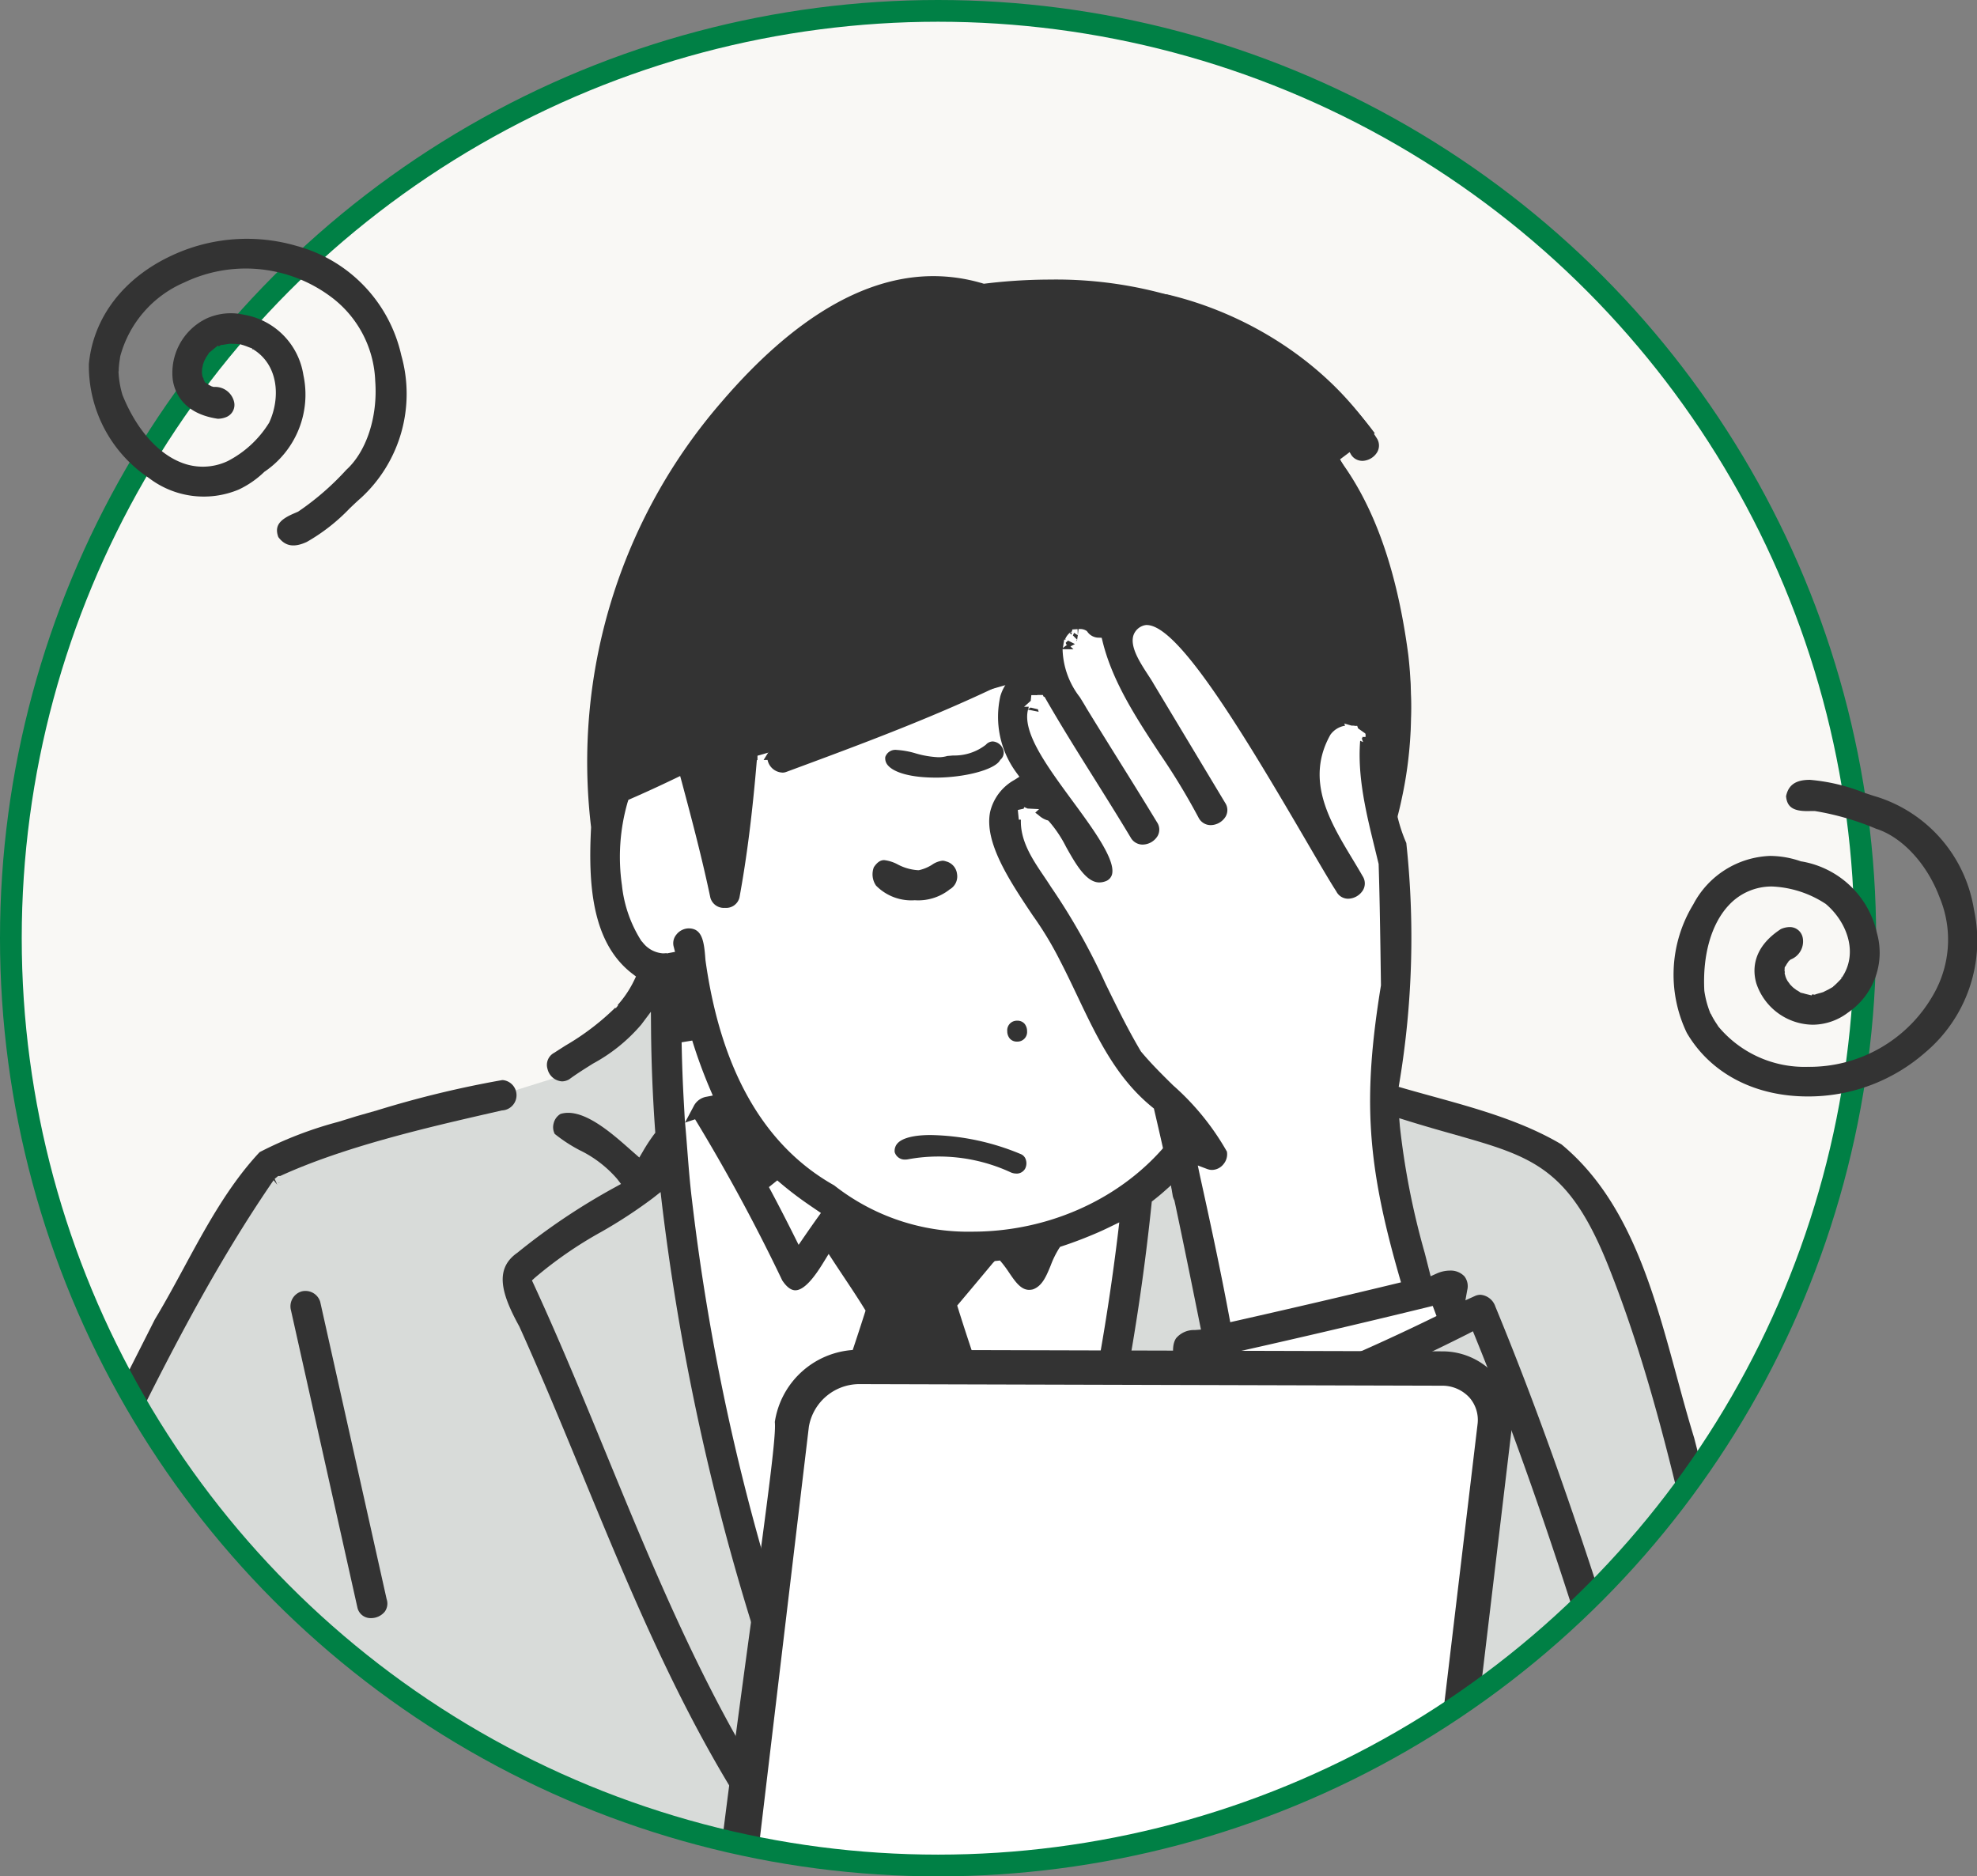 <svg xmlns="http://www.w3.org/2000/svg" xmlns:xlink="http://www.w3.org/1999/xlink" width="181.921" height="172.64" viewBox="0 0 181.921 172.64">
  <rect x="0" y="0" width="181.921" height="172.64" fill="#808080" stroke="none"/>
  <defs>
    <clipPath id="clip-path">
      <path id="パス_110" data-name="パス 110" d="M13.813,86.32A85.32,85.32,0,1,0,99.133,1a85.319,85.319,0,0,0-85.32,85.32" fill="none"/>
    </clipPath>
  </defs>
  <g id="グループ_15" data-name="グループ 15" transform="translate(-952.813 -1140)">
    <path id="パス_83" data-name="パス 83" d="M184.453,86.32a85.32,85.32,0,1,0-85.32,85.32,85.32,85.32,0,0,0,85.32-85.32" transform="translate(940 1140)" fill="#f9f8f5"/>
    <g id="グループ_14" data-name="グループ 14" transform="translate(940 1140)" clip-path="url(#clip-path)">
      <path id="パス_84" data-name="パス 84" d="M97.189,180.125c-17.23-26.8-20.317-59.1-21.982-76.522-.358-3.742-.65-6.793-1-9.169l22.632,10.575,20.95-2.556c-.784,34.245-17.814,71.758-20.6,77.672" fill="#fff"/>
      <path id="パス_85" data-name="パス 85" d="M97.269,180.272c-14.56-21.871-9.577-43.981-3.575-60.84l.075-.211-3.321-6.081,12.074.645-3.959,5.188.1.261c9.808,25.388,9.338,45.919-1.4,61.038" fill="#333"/>
      <path id="パス_86" data-name="パス 86" d="M55.966,202.768c-1.56-21.507-11.576-71.718-16.778-95.843L65.35,98.714l5.157-4.258,3.157-3.475c.075,6.986.1,8.7.187,9.181l-.089-.174c.255,15.38,11.528,69.018,22.717,82.269l.454.538.358-.606c3.961-6.695,9.394-24.188,13.361-36.96.69-2.222,1.331-4.286,1.906-6.1,4.325-13.675,6.09-44.059,6.19-45.84l1.392-3.607,2.323,4.736,6.327,4.119,18.757,6.149-5.8,98.134Z" fill="#d8dbd9"/>
      <path id="パス_87" data-name="パス 87" d="M45.918,212.342c-4.309-1.073-26.261-6.737-37.755-13.494-11.152-6.556-4.9-20.822,7.57-49.242q2.292-5.226,4.843-11.1c13.283-30.747,19.394-32.3,20.484-32.3a.941.941,0,0,1,.113.006l12.042,55.727-11.2,17.174L58,184.771c-8.956,8.451-14.223,14.771-12.08,27.571" fill="#d8dbd9"/>
      <path id="パス_88" data-name="パス 88" d="M103.029,114.738c-12.726,0-24.55-11.768-26.357-26.232l-.082-.644-.6.242a5.318,5.318,0,0,1-1.783.308,4.024,4.024,0,0,1-3.134-1.381C69.263,85,68.686,80.712,69.4,74.643c.911-7.7,4.939-16.187,10.775-22.7,6.456-7.2,14.284-11.168,22.041-11.168a23.735,23.735,0,0,1,7.594,1.267c18.233,6.145,26.8,16.744,24.137,29.845L122.792,103c-6.784,9.7-14.489,11.734-19.763,11.734" fill="#fff"/>
      <path id="パス_89" data-name="パス 89" d="M137.057,84.951c-4.769-3.216-13.248-23.369-13.335-23.577l-.2-.476-.469.214A110.776,110.776,0,0,1,107.845,66.7a6.744,6.744,0,0,1-1.576.227,1.5,1.5,0,0,1-1.342-.515c-.45-.688-.037-2,.16-2.453l.428-.972-23.8,6.772L79.923,79.71l-5.2-10.1-6.811,3.805c.073-13.806,3.687-25.646,10.474-34.287C84.762,31.01,93.5,26.4,103,26.152a50.023,50.023,0,0,1,6.418-.429,38.1,38.1,0,0,1,22.947,7.251,32.1,32.1,0,0,1,6.953,6.888l-3.194,2.4.212.381c7.224,13.006,6.967,23.909,5.48,30.767a33.576,33.576,0,0,1-4.76,11.546" fill="#333"/>
      <path id="パス_90" data-name="パス 90" d="M106.411,95.835a.853.853,0,0,1-.68-.282,1.054,1.054,0,0,1-.232-.678.884.884,0,0,1,.912-.963.853.853,0,0,1,.68.282,1.054,1.054,0,0,1,.232.679.884.884,0,0,1-.912.962" fill="#333"/>
      <path id="パス_91" data-name="パス 91" d="M138.167,42.4a1.209,1.209,0,0,1-1.088-.674c-2.243-3.765-5.975-6.452-9.331-8.585-2.761-1.68-6.954-3.677-11.293-3.677a12.774,12.774,0,0,0-3.032.354,1.484,1.484,0,0,1-.357.043,1.418,1.418,0,0,1-1.38-1.017,1.616,1.616,0,0,1,.372-1.273c.546-.608,1.713-.916,3.47-.916a30.855,30.855,0,0,1,4,.346l.723.095c7.981,1.894,15.2,6.843,19.255,13.228a1.219,1.219,0,0,1,.034,1.28,1.65,1.65,0,0,1-1.371.8" fill="#333"/>
      <path id="パス_92" data-name="パス 92" d="M126.83,96.275a1.379,1.379,0,0,1-.372-.052,1.508,1.508,0,0,1-.894-.759,1.158,1.158,0,0,1-.1-.927l5.477-15.222-.113-.2A89.568,89.568,0,0,1,123.3,61.7l-.171-.547-.519.244A88.93,88.93,0,0,1,107.1,67.014a1.561,1.561,0,0,1-.4.053,1.407,1.407,0,0,1-1.325-1.307,1.243,1.243,0,0,1,.962-1.442,85.765,85.765,0,0,0,18.7-7.25,1.675,1.675,0,0,1,.762-.2,1.4,1.4,0,0,1,1.31,1.234,1.362,1.362,0,0,1-1.009,1.571l-.456.157.14.461a86.571,86.571,0,0,0,6.072,14.854l.313.6.481-.472a1.057,1.057,0,0,1,.768-.312,1.635,1.635,0,0,1,1.265.676,1.143,1.143,0,0,1,.169,1.065l-.832,2.312.756,1.264.452-.45a10.586,10.586,0,0,0,2.138-3.488c5-10.339,2.326-29.278-7.936-36.6a1.282,1.282,0,0,1-.657-1.512,1.482,1.482,0,0,1,1.331-1.142,1.357,1.357,0,0,1,.7.209c6.311,4.13,10.11,11.649,11.6,22.976.5,4.314.946,15.118-5.827,22.116l-.335.345.333.348a1.627,1.627,0,0,1,.479,1.8,1.511,1.511,0,0,1-1.345.912,1.616,1.616,0,0,1-1.387-1.027l-.246-.479-.459.28c-.6.364-1.209.711-1.833,1.051l-.167.091-3.421,9.509a1.5,1.5,0,0,1-1.362,1.066" fill="#333"/>
      <path id="パス_93" data-name="パス 93" d="M109.2,85.084a.714.714,0,0,1-.737-.559,5.95,5.95,0,0,1,1.026-4.271,1.693,1.693,0,0,1,1.223-.786,1.32,1.32,0,0,1,.667.207c.387.419.26.7-.4,1.5a4.516,4.516,0,0,0-.692,1.015,3.959,3.959,0,0,0-.251,1.985.7.7,0,0,1-.13.608.934.934,0,0,1-.707.3" fill="#333"/>
      <path id="パス_94" data-name="パス 94" d="M106.334,107.977a1.306,1.306,0,0,1-.549-.127,15.744,15.744,0,0,0-6.615-1.441,15.216,15.216,0,0,0-2.806.257,1.409,1.409,0,0,1-.25.023.961.961,0,0,1-.973-.685,1.032,1.032,0,0,1,.252-.8c.444-.5,1.526-.772,3.048-.772a22.442,22.442,0,0,1,8.348,1.773.8.8,0,0,1,.421.5,1.074,1.074,0,0,1-.069.825.9.9,0,0,1-.807.45" fill="#333"/>
      <path id="パス_95" data-name="パス 95" d="M98.87,71.545c-2.117,0-3.743-.42-4.35-1.124a.966.966,0,0,1-.243-.776A.979.979,0,0,1,95.332,69a7.692,7.692,0,0,1,1.731.313,8.817,8.817,0,0,0,2.086.358,2.829,2.829,0,0,0,.84-.116c.111-.006.318-.025.529-.044a4.7,4.7,0,0,0,3.017-.992.857.857,0,0,1,.624-.3,1.092,1.092,0,0,1,.94.681.846.846,0,0,1-.206.978l-.041.042-.03.05c-.517.855-3.242,1.578-5.951,1.578Z" fill="#333"/>
      <path id="パス_96" data-name="パス 96" d="M118.492,88.13a6.438,6.438,0,0,1-4.723-2.317,1.277,1.277,0,0,1-.027-1.324,1.453,1.453,0,0,1,1.229-.793,1.2,1.2,0,0,1,.363.057,1.443,1.443,0,0,1,.774.556l0,0a3.835,3.835,0,0,0,2.417.949c1.28.187,1.9.326,1.9,1.423-.043.311-.183,1.453-1.94,1.453" fill="#333"/>
      <path id="パス_97" data-name="パス 97" d="M97.024,82.827a4.551,4.551,0,0,1-3.6-1.346,1.83,1.83,0,0,1-.2-1.691c.386-.577.711-.652.952-.652a3.46,3.46,0,0,1,1.25.4,4.581,4.581,0,0,0,1.841.526l.1,0a3.769,3.769,0,0,0,1.2-.493,2.1,2.1,0,0,1,.97-.379.884.884,0,0,1,.31.058,1.346,1.346,0,0,1,1.03,1.155,1.37,1.37,0,0,1-.65,1.413l-.052.03-.044.041a4.666,4.666,0,0,1-3.1.943Z" fill="#333"/>
      <path id="パス_98" data-name="パス 98" d="M94.647,187.857a1.63,1.63,0,0,1-1.345-.785,1.292,1.292,0,0,1,0-1.34c.591-1.1,1.166-2.2,1.735-3.308l.115-.224-.111-.226A218.4,218.4,0,0,1,73.7,110.564l-.1-.887-.7.552a44.879,44.879,0,0,1-4.761,3.116,37.161,37.161,0,0,0-6.106,4.217l-.271.247.154.333c2.362,5.115,4.551,10.441,6.668,15.591,4.729,11.5,9.618,23.392,16.789,33.869a1.135,1.135,0,0,1,.151.909,1.52,1.52,0,0,1-.672.976,1.306,1.306,0,0,1-.665.186,1.6,1.6,0,0,1-1.273-.723C75.9,158.711,71.071,147,66.4,135.671c-1.857-4.5-3.777-9.152-5.8-13.626-1.66-3.011-2.316-5.3-.176-6.785a59.473,59.473,0,0,1,9.025-6.045l.51-.281-.355-.462a10.743,10.743,0,0,0-3.459-2.649,13.978,13.978,0,0,1-2.286-1.494,1.343,1.343,0,0,1-.1-.974,1.378,1.378,0,0,1,.637-.867,2.464,2.464,0,0,1,.695-.1c1.9,0,4.177,2.019,5.687,3.355l.863.757.306-.518a15.992,15.992,0,0,1,1.05-1.608l.116-.151-.014-.189c-.229-3.189-.356-6.374-.379-9.466l-.011-1.481-.889,1.185a15.5,15.5,0,0,1-4.431,3.581c-.736.461-1.5.938-2.205,1.456a1.345,1.345,0,0,1-.665.186,1.477,1.477,0,0,1-1.324-1.143,1.259,1.259,0,0,1,.618-1.489c.355-.23.692-.445,1.029-.66a23.148,23.148,0,0,0,4.58-3.481l.054.042.2-.244-.016-.063a9.714,9.714,0,0,0,1.5-2.245l.175-.367-.323-.247c-3.821-2.91-4.069-8.45-3.808-13.486a50.546,50.546,0,0,1,11.971-39.09C85.77,29.313,92.34,25.406,98.7,25.406a15.893,15.893,0,0,1,4.351.615,1.247,1.247,0,0,1,.974,1.445,1.408,1.408,0,0,1-1.326,1.308,1.6,1.6,0,0,1-.4-.053,13.734,13.734,0,0,0-3.7-.516c-7.285,0-13.279,5.889-18.672,12.252a46.24,46.24,0,0,0-10.255,29.72l.006.393.547.125.223-.05a79.719,79.719,0,0,0,14.656-8.361,10.12,10.12,0,0,0,2.6-2.376c1.008-1.138,2.151-2.426,3.054-2.426a.97.97,0,0,1,.526.16,1.572,1.572,0,0,1,.7,1.022,1.085,1.085,0,0,1-.15.855c-2.6,3.506-6.273,6-9.509,8.065l-.488.311.378.437a1.149,1.149,0,0,1,.3.749l0,.856-.058,0c-.413,4.931-.921,8.949-1.6,12.643a1.26,1.26,0,0,1-1.335.95,1.281,1.281,0,0,1-1.346-.952C77.424,79,76.509,75.53,75.56,71.986L75.4,71.4l-.543.261c-1.333.642-2.684,1.261-4.014,1.842l-.206.09-.07.214a18.148,18.148,0,0,0-.525,7.634,11.816,11.816,0,0,0,1.821,5.183l.019-.012a1.945,1.945,0,0,0,.15.192,2.56,2.56,0,0,0,1.771.911h.025a3.2,3.2,0,0,0,.322-.02l.006.029.772-.145-.134-.52A1.237,1.237,0,0,1,75.045,86a1.474,1.474,0,0,1,1.129-.582c1.245,0,1.427,1.168,1.546,2.813l.011.125c1.41,10.119,5.395,17.086,11.845,20.709a19.92,19.92,0,0,0,12.7,4.258c9.238,0,17.6-5.183,20.836-12.9a1.789,1.789,0,0,1,1.294-.736,1.209,1.209,0,0,1,1.066.736,2.268,2.268,0,0,1-.407,2.384l.608.758c.28-.131.572-.3.872-.468a4.517,4.517,0,0,1,2-.783,1.347,1.347,0,0,1,.682.181,1.332,1.332,0,0,1,.631.836,1.392,1.392,0,0,1-.095,1.009,13.718,13.718,0,0,1-2.294,1.5,10.638,10.638,0,0,0-3.462,2.653l-.3.395.393.3a21.929,21.929,0,0,0,2.377,1.432c2.116,1.177,5.315,2.955,5.739,4.482a1.045,1.045,0,0,1-.106.847,1.5,1.5,0,0,1-1.275.7,1.012,1.012,0,0,1-.6-.176,68.888,68.888,0,0,0-8.9-5.606,1.235,1.235,0,0,1-.621-.918l-.148-.89-.677.6c-.3.265-.607.517-.92.761l-.169.131-.022.212c-.585,5.663-1.413,11.358-2.46,16.929A207.649,207.649,0,0,1,95.7,187.176a1.159,1.159,0,0,1-1.054.681M98.1,121.805c-.495.053-.981.061-1.495.07-.436.007-.872.015-1.312.05l-.342.027-.1.329c-.607,2.043-1.3,4.108-1.971,6.106a77.842,77.842,0,0,0-3.891,14.734,95.707,95.707,0,0,0-.213,14.345,1.291,1.291,0,0,1-.44.982l-.244.226.114.312c2.415,6.631,5.125,13.077,8.055,19.158l.451.936.45-.936a186.232,186.232,0,0,0,7.954-19.384l.057-.164-.057-.164a13.1,13.1,0,0,1-.273-5.221,21.03,21.03,0,0,0,.049-3.949c.125-7.837-2.374-15.349-4.791-22.613-.5-1.5-1-3-1.474-4.5l-.123-.39ZM75.851,103.29c.077.84.142,1.682.208,2.525.119,1.528.242,3.107.436,4.664a205.1,205.1,0,0,0,8.365,38.6l.977-.156c-.088-8.108,2.51-15.908,5.023-23.451.519-1.558,1.037-3.113,1.532-4.669l.069-.219-.12-.195c-.609-.988-1.243-1.94-1.879-2.895-.322-.484-.645-.969-.966-1.46l-.431-.661-.414.673c-.49.8-1.64,2.671-2.655,2.671-.394,0-.8-.305-1.2-.906a168.1,168.1,0,0,0-8.022-14.828Zm28.5,12.738-.161.161-.83.994q-1.14,1.367-2.288,2.727l-.178.21.082.262c.591,1.9,1.238,3.827,1.863,5.691,2.331,6.941,4.741,14.119,4.811,21.569l.98.135a213.107,213.107,0,0,0,7.071-34.4l.107-.909-.823.4c-.38.186-.764.366-1.155.536-1.085.471-2.2.9-3.305,1.262l-.162.053-.095.141a8.564,8.564,0,0,0-.77,1.57c-.4.973-.773,1.892-1.632,2.2a1.419,1.419,0,0,1-.356.047c-.764,0-1.292-.776-1.851-1.6a10.552,10.552,0,0,0-.661-.9l-.17-.2Zm-12.247-1.111c.984,1.5,1.538,2.333,2.671,3.974l.16.231.281-.016c.308-.018.625-.02.942-.022a10.08,10.08,0,0,0,1.921-.134l.166-.033.112-.127c.547-.623,1.1-1.289,1.636-1.93l.6-.718-.928-.1a19.881,19.881,0,0,1-2.035-.325,28.832,28.832,0,0,1-4.916-1.538l-1.5-.617Zm-8.536-5.694c.743,1.38,1.513,2.869,2.355,4.555l.378.757.481-.7c.42-.609.842-1.215,1.272-1.816l.3-.416-.524-.356c-.332-.226-.664-.452-.992-.684a31.653,31.653,0,0,1-2.5-1.959ZM75.535,95.9c.032,1.817.1,3.7.208,5.6l.1,1.787.841-1.58a1.616,1.616,0,0,1,1.11-.793l.61-.116-.244-.571a45.832,45.832,0,0,1-1.647-4.487Zm3.372-26.3-1.141.608.267.45a3.635,3.635,0,0,1,.331.945c.045.175.09.35.143.521l.975-.107c.058-.646.239-2.863.239-2.863Zm5.9,1.484a1.454,1.454,0,0,1-1.364-1.166l-.364.009.358-.578c.769-1.244,3.4-2.078,5.717-2.815a22.831,22.831,0,0,0,3.825-1.445c8.775-3.424,18.919-7.926,27.166-15.132a1.625,1.625,0,0,1,1.062-.418,1.31,1.31,0,0,1,.943.4,1.088,1.088,0,0,1,.367.919c-.169,1.587-3.433,3.716-5.594,5.125a21.89,21.89,0,0,0-2.262,1.588c-9.033,5.887-19.439,9.733-29.5,13.453a1.014,1.014,0,0,1-.352.064" fill="#333"/>
      <path id="パス_99" data-name="パス 99" d="M109.371,169.818c-.312,0-.683-.625-.808-2.362,6.636-9.891,11.2-21.028,15.62-31.8,2.174-5.3,4.423-10.786,6.887-16.044a1.291,1.291,0,0,1,1.186-.638,1.425,1.425,0,0,1,.709.177,1.471,1.471,0,0,1,.48,1.956c-1.59,3.412-3.049,6.864-4.268,9.79-.28.76-4.169,10.568-8.68,20.37C112.792,168.01,110.15,169.818,109.371,169.818Z" fill="#333"/>
      <path id="パス_100" data-name="パス 100" d="M46.524,213.4a3.4,3.4,0,0,1-.413-.028c-8.918-2.179-17.816-5-26.16-7.711C5.265,200.733-2.46,194.985,1.522,180.181c4.742-17.879,13.315-34.726,21.605-51.018q1.978-3.888,3.935-7.767c.924-1.529,1.819-3.18,2.684-4.777,2.011-3.714,4.09-7.554,6.96-10.615a35.674,35.674,0,0,1,7.216-2.781c.559-.17,1.118-.34,1.67-.516l1.913-.545a94.916,94.916,0,0,1,11.509-2.784.687.687,0,0,1,.088,0,1.4,1.4,0,0,1-.11,2.79l-1.083.249c-5.674,1.3-13.418,3.079-19.309,5.784h-.189s-.3.244-.325.261l.245.553-.341-.428c-6.327,9.2-11.289,19.406-16.085,29.275-1.315,2.706-2.631,5.41-3.971,8.1-.539,1.161-1.076,2.309-1.614,3.459-5.244,11.224-10.668,22.831-12.771,35.257-1.315,9.052,3.4,12.165,10.2,15.576,7.573,3.34,15.683,5.608,23.527,7.8,2.144.6,4.285,1.2,6.415,1.817l.724.21-.089-.748c-.843-7.214,2.857-14.857,11.314-23.367l.566-.57-.763-.256c-4.056-1.362-8.148-2.856-12.107-4.3-6.607-2.412-13.437-4.906-20.322-6.866a1.262,1.262,0,0,1-.971-1.465,1.4,1.4,0,0,1,1.309-1.292,1.585,1.585,0,0,1,.405.056c5.012,1.4,10.008,3.182,14.839,4.909l3.381,1.2.209-.355c.491-.829.989-1.653,1.486-2.477a69.716,69.716,0,0,0,5.465-10.3l.055-.139-.031-.146c-.123-.592-.451-2.163.1-2.871a1.356,1.356,0,0,1,1.075-.452,1.48,1.48,0,0,1,1.379,1.465c.884,6.857,1.771,13.221,2.711,19.453l.044.3.287.1c1.471.508,3.416,1.17,5.42,1.785a1.288,1.288,0,0,1,.983,1.5,1.352,1.352,0,0,1-1.287,1.259,1.586,1.586,0,0,1-.335-.038l-.253-.056-.192.176C51.778,193.28,47.825,199.651,47,206.05l-.058.448,1.732.4c2.386.556,4.852,1.132,7.289,1.651a1.153,1.153,0,0,1,.732.527,1.643,1.643,0,0,1,.212,1.21c-.13.408-.455.922-1.72.922a16.979,16.979,0,0,1-4.257-.907,14.33,14.33,0,0,0-3.061-.71l-.857-.031.4.762a2.861,2.861,0,0,1,.271,2.552,1.244,1.244,0,0,1-1.155.518m2.628-42.681c-.81,1.555-1.749,3.081-2.658,4.557-.521.846-1.041,1.692-1.542,2.548l-.3.519,6.859,2.473-.121-.827q-.674-4.55-1.3-9.107l-.214-1.557Z" fill="#333"/>
      <path id="パス_101" data-name="パス 101" d="M38.4,108.866a.483.483,0,0,0,.178-.109c-.059.045-.129.064-.178.109" fill="#333"/>
      <path id="パス_102" data-name="パス 102" d="M46.953,148.879A1.237,1.237,0,0,1,45.7,147.9L39.59,120.567a1.429,1.429,0,0,1,.972-1.745,1.261,1.261,0,0,1,.339-.045,1.415,1.415,0,0,1,1.377,1l6.112,27.352a1.269,1.269,0,0,1-.175,1.162A1.628,1.628,0,0,1,46.953,148.879Z" fill="#333"/>
      <path id="パス_103" data-name="パス 103" d="M35.57,169.687c-.823,0-1.454-1.009-2.064-1.984a9.28,9.28,0,0,0-.995-1.4,10.922,10.922,0,0,0-.735-.877c-1.226-1.372-1.712-2.119-.873-3.037a1.556,1.556,0,0,1,.937-.347c1.332,0,2.726,2.19,3.745,3.789a16.269,16.269,0,0,0,1.261,1.818,1.432,1.432,0,0,1-.576,1.851A1.587,1.587,0,0,1,35.57,169.687Z" fill="#333"/>
      <path id="パス_104" data-name="パス 104" d="M154.092,210.633c-.856-.824-5.537-5.381-11.414-12.138-6.136-7.056-18.949-60.257-20.177-65.4l23.707-11.07,1.088-19.137c21.623,5.763,24.841,45.225,26.979,71.416.519,6.355.965,11.844,1.605,15.752.145,7.209-4.579,15.3-7.142,18.011-1.791,1.9-8.446,2.572-14.077,2.572-.246,0-.438,0-.569,0" fill="#d8dbd9"/>
      <path id="パス_105" data-name="パス 105" d="M121.869,123.97l23.029-5.1.289,2.518-21.3,9.519Z" fill="#fff"/>
      <path id="パス_106" data-name="パス 106" d="M120.718,101.019l-.2-.112c-4.182-2.392-5.756-7.85-5.772-7.9l-.016-.058-.03-.054c-.076-.132-7.554-13.321-8.9-17.06a2.066,2.066,0,0,1,.04-1.93c.68-.969,2.55-1.018,2.918-1.018l1.122.042L109.3,72.1c-3.846-5.448-3.244-6.462-1.455-9.47a33.33,33.33,0,0,0,2.061-3.913c.377-1.286,1.882-1.907,4.493-1.907a30.059,30.059,0,0,1,6.538.91l11,16.071.9-.382a9.451,9.451,0,0,1,1.481-6.01,2.667,2.667,0,0,1,2.161-1.618A2.088,2.088,0,0,1,138,66.52a1.667,1.667,0,0,1,.471,1.252c-.164,1.231.282,3.119.957,5.977.4,1.695.9,3.805,1.388,6.294,1.252,6.374-1.175,20.531-1.2,20.674l-.015.087,3.182,17.639-17.555,4.3Z" fill="#fff"/>
      <path id="パス_107" data-name="パス 107" d="M156.851,211.9a9.527,9.527,0,0,1-7.1-2.549c-13.244-10.786-20.742-44.291-25.7-66.461-.732-3.271-1.4-6.257-2.015-8.836l-.076-.318-.322-.058a1.336,1.336,0,0,1-1.177-1.355,1.5,1.5,0,0,1,1.266-1.515l.447-.083-.04-.453a14.141,14.141,0,0,0-.648-2.658c-.511-1.662-1.09-3.547-.446-4.492a2.148,2.148,0,0,1,1.721-.747l.563-.044-.112-.553c-1.221-6.055-2.606-12.917-4.181-19.621l-.039-.166-.133-.108c-3.315-2.687-5.065-6.365-6.917-10.26-.524-1.1-1.05-2.207-1.612-3.287a31.585,31.585,0,0,0-2.5-4.131c-2.105-3.149-4.492-6.718-3.9-9.531a4.577,4.577,0,0,1,2.239-2.921l.448-.286-.313-.429a8.647,8.647,0,0,1-1.44-6.986,4.008,4.008,0,0,1,2.641-2.7l.414-.144-.089-.429a4.757,4.757,0,0,1,1.044-3.959,4.513,4.513,0,0,1,3.4-1.754,3.688,3.688,0,0,1,2.437.947l.305.26.32-.241a5.512,5.512,0,0,1,3.291-1.266c3.821,0,7.011,5.35,9.574,9.649a41.027,41.027,0,0,0,2.834,4.368l.787.977.1-1.25A5.222,5.222,0,0,1,137.074,64a3.583,3.583,0,0,1,3.645,3.1c.011.456.027,1,.043,1.534.087,2.957.177,6.014,1.457,8.927a81.289,81.289,0,0,1-.627,22l-.072.437.426.124c.873.252,1.756.495,2.642.739,4.073,1.123,8.286,2.285,11.909,4.431,6.206,5.134,8.453,13.412,10.626,21.417.528,1.946,1.027,3.784,1.585,5.591,4.178,16.2,8.194,33.7,9.239,51.782a39.141,39.141,0,0,1-1.553,11.936c-.2.731-.4,1.491-.594,2.268-1.318,5.188-2.811,11.069-8.45,12.279-1.26.118-2.606.348-4.032.591a39.35,39.35,0,0,1-6.466.745Zm-2.99-2.952.525.064a.979.979,0,0,1,.119.017l.893.216-.079-.243.944-.033c4.313-.145,11.531-.388,13.629-3.048a16.506,16.506,0,0,0,2.682-6.341l.158-.591c.217-.855.455-1.711.693-2.571a43.018,43.018,0,0,0,1.513-6.855c.734-10.93-1.374-21.885-3.412-32.479-.319-1.656-.637-3.309-.944-4.959-.423-1.824-.833-3.631-1.244-5.44-2.244-9.887-4.564-20.111-8.33-29.7-3.719-9.585-7.1-10.542-14.5-12.639-1.279-.362-2.682-.759-4.233-1.244l-.708-.221.06.739a70.5,70.5,0,0,0,2.291,11.672l.541,2.132.545-.245a3.005,3.005,0,0,1,1.221-.274,1.731,1.731,0,0,1,1.346.533,1.481,1.481,0,0,1,.254,1.266l-.167.937.866-.394a1.255,1.255,0,0,1,.519-.118,1.585,1.585,0,0,1,1.371,1.085c7.533,18.234,13.141,37.512,18.565,56.156l.057.2a1.216,1.216,0,0,1-.165,1.121,1.6,1.6,0,0,1-1.254.586,1.277,1.277,0,0,1-1.285-.975l-.9-3.066c-4.962-16.993-10.092-34.564-16.875-51.239l-.208-.51-.488.255A203.02,203.02,0,0,1,125,132.556l-.413.155.1.43c.557,2.31,1.187,5.141,1.917,8.42,4.983,22.39,13.294,59.735,27.259,67.2Zm-9.21-88.793c-6.762,1.655-13.625,3.255-20.4,4.756l-.5.11,1.1,4.613.531-.2A197.68,197.68,0,0,0,145,121.085Zm-21.428-12.014c.868,3.934,1.864,8.508,2.7,13l.095.51.506-.114c4.878-1.1,9.822-2.251,14.7-3.429l.507-.123-.144-.5c-3.008-10.436-3.388-16.452-1.7-26.822l-.046-3.223c-.041-2.629-.082-5.258-.166-7.884V79.5l-.349-1.436c-.795-3.237-1.615-6.58-1.353-9.91l.271.124-.134-.372.1.014-.055-.115h.745l-1.115-.786-.087-.24-.121.013-.24-.03h-.154l-.677-.193.084.2a2.06,2.06,0,0,0-1.355.832c-2.352,4.178-.038,8,2,11.382.328.543.653,1.081.956,1.613a1.233,1.233,0,0,1,.047,1.3,1.648,1.648,0,0,1-1.369.793,1.214,1.214,0,0,1-1.09-.673c-.569-.874-1.507-2.48-2.693-4.513-6.15-10.537-11.9-19.995-14.756-19.995h-.074l-.127.023a1.428,1.428,0,0,0-1,.873c-.387,1.057.564,2.52,1.329,3.695.209.322.392.6.5.8l6.582,10.952a1.2,1.2,0,0,1,.057,1.274,1.64,1.64,0,0,1-1.373.793,1.249,1.249,0,0,1-1.109-.665,61.535,61.535,0,0,0-3.58-5.906c-2.135-3.244-4.343-6.6-5.256-10.3l-.091-.366-.376-.014a1.272,1.272,0,0,1-.94-.542l-.051-.063-.069-.045a1.052,1.052,0,0,0-.581-.142h-.11l-.071.615,0-.033-.06.4-.39-.393.109-.239.341.224-.023-.564-.483.032-.027.17-.186.138.172-.05-.037.225-.157-.179a1.632,1.632,0,0,0-.422.586l.086.044-.171-.005-.064.375-.006.016,0,.053c-.01.059-.045.267-.061.332l.4-.3-.1-.051-.026-.141.21-.191.632.318-.413.218.276.266-1-.013a7.489,7.489,0,0,0,1.585,4.413c.21.337.419.673.61,1.011.979,1.6,1.963,3.181,2.947,4.759,1.189,1.906,2.378,3.813,3.542,5.735a1.194,1.194,0,0,1,.061,1.269,1.639,1.639,0,0,1-1.375.793,1.256,1.256,0,0,1-1.112-.663c-1.076-1.795-2.19-3.57-3.3-5.345-1.506-2.4-3.064-4.885-4.5-7.382l-.116-.2-.084-.016-.074-.159h-.511l-.028.023a.539.539,0,0,0-.071-.005h-.45l-.048.448c0,.021,0,.044,0,.068l-.619.557.435-.01-.061.237.225-.161.676.16.066.23-.978-.2c-.53,2.108,1.721,5.17,4.1,8.411,1.849,2.515,3.944,5.365,3.637,6.718a.927.927,0,0,1-.521.631,1.7,1.7,0,0,1-.655.141c-1.22,0-2.193-1.729-3.051-3.254a11.287,11.287,0,0,0-1.569-2.354l-.094-.094-.129-.035a2.12,2.12,0,0,1-.727-.436c-.1-.079-.209-.163-.325-.245l.352-.327-1.057-.054-.305-.133-.059.147-.535.118.09.893h.192c-.07,1.966,1.079,3.664,2.1,5.175.224.332.446.659.65.984a58.62,58.62,0,0,1,5.035,8.929c1.013,2.073,2.061,4.216,3.262,6.238.929,1.116,1.957,2.13,2.951,3.111a23.656,23.656,0,0,1,4.959,6.1,1.411,1.411,0,0,1-.292,1.13,1.38,1.38,0,0,1-1.074.558,1.271,1.271,0,0,1-.45-.084l-.863-.326ZM111.841,58.9h.084l-.013.081Z" fill="#333"/>
      <path id="パス_108" data-name="パス 108" d="M82.526,203.5a4.471,4.471,0,0,1-3.4-1.46,4.191,4.191,0,0,1-1-3.329l8.042-67.555a5.769,5.769,0,0,1,5.651-4.877l53.628.145a4.471,4.471,0,0,1,3.4,1.46,4.2,4.2,0,0,1,1,3.33L141.8,198.764a5.771,5.771,0,0,1-5.651,4.878L82.526,203.5" fill="#fff"/>
      <path id="パス_109" data-name="パス 109" d="M102.14,205.9c-22.583,0-24.422-1.667-24.448-2.178l-.027-.535-.532.064C74.77,201.8,79.6,166.3,81.922,149.236c1.664-12.23,2.324-17.294,2.188-18.4a7.808,7.808,0,0,1,7.707-6.646l53.751.145a6.47,6.47,0,0,1,4.879,2.235,6.052,6.052,0,0,1,1.469,4.873c-.014.124-8.044,67.564-8.044,67.564a7.8,7.8,0,0,1-7.654,6.714,25.051,25.051,0,0,0-4.47-.186c-2.75,0-6.518.067-10.882.145-5.8.1-12.372.22-18.726.22m34-3.343a4.723,4.723,0,0,0,4.588-3.923l8.043-67.555a3.128,3.128,0,0,0-.734-2.484,3.4,3.4,0,0,0-2.593-1.1l-53.613-.146a4.723,4.723,0,0,0-4.588,3.924L79.2,198.834a3.087,3.087,0,0,0,.732,2.472,3.365,3.365,0,0,0,2.542,1.108h.053Z" fill="#333"/>
    </g>
    <circle id="楕円形_3" data-name="楕円形 3" cx="85.32" cy="85.32" r="85.32" transform="translate(953.813 1141)" fill="none" stroke="#008045" stroke-miterlimit="10" stroke-width="2"/>
    <path id="パス_111" data-name="パス 111" d="M177.371,88.5l-.078.1c-.047.07-.091.141-.132.215l-.038.068-.013.052-.041-.013-.027.077-.015.134.023,0-.03.08.011.133c0,.06.013.122.021.176l-.026.007.1.365.051.112-.014.005,0,.007.014,0c.033.069.072.15.114.22.025.041.1.142.164.225l.032.04-.009.008c.1.114.205.224.316.329.044.041.167.133.256.195l.049.046.059.029c.078.047.15.089.219.134l.117.086.169.042a1.412,1.412,0,0,1,.18.046c.061.018.121.035.184.05l.488.118.042-.092c.042,0,.065,0,.08.005l.164.019.172-.063.2-.056c.145-.038.29-.077.432-.128l.091-.048c.034-.019.334-.164.354-.176l.441-.249-.005-.018a5.245,5.245,0,0,0,.465-.431l.325-.334-.066-.111.082.052c1.561-2.29.456-5.134-1.443-6.76l-.04-.034-.045-.027a9.716,9.716,0,0,0-4.873-1.57,5.355,5.355,0,0,0-3.977,1.7c-1.618,1.706-2.446,4.583-2.271,7.892a8.661,8.661,0,0,0,.486,1.889l.081.213.032.016.067.14a7.465,7.465,0,0,0,.5.834l.118.188.034.043a10.313,10.313,0,0,0,8.2,3.677h0a13.108,13.108,0,0,0,11.624-6.759,10.114,10.114,0,0,0,.5-8.851c-1.152-3.073-3.448-5.545-5.848-6.3a24.883,24.883,0,0,0-5.584-1.619l-.051-.008-.269,0c-.122,0-.257.008-.4.008-1.324,0-1.883-.386-1.969-1.369.215-1.042.894-1.508,2.191-1.508a17.324,17.324,0,0,1,4.888,1.148c.513.174.973.33,1.352.438a13.016,13.016,0,0,1,8.86,10.354,13.463,13.463,0,0,1-4.513,13.168,16.3,16.3,0,0,1-10.776,4.023c-4.9,0-8.958-2.131-11.134-5.847a12.4,12.4,0,0,1,.594-11.822,8.321,8.321,0,0,1,7.07-4.462,8.723,8.723,0,0,1,2.784.481l.058.02.06.007a8.569,8.569,0,0,1,6.922,6.567,6.66,6.66,0,0,1-2.657,7.341,5.412,5.412,0,0,1-3.239,1.115,5.549,5.549,0,0,1-5.194-3.8c-.327-1.108-.465-3.226,2.255-5a2.079,2.079,0,0,1,.81-.185,1.207,1.207,0,0,1,1.2.97,1.784,1.784,0,0,1-1.071,2l-.069.036-.167.149" transform="translate(940 1140)" fill="#333"/>
    <path id="パス_112" data-name="パス 112" d="M177.064,89.519c.01-.095-.132-.059-.032-.172" transform="translate(940 1140)" fill="#333"/>
    <path id="パス_113" data-name="パス 113" d="M32.2,35.5l-.11-.054a2.313,2.313,0,0,1-.21-.139l-.063-.046-.034-.042-.032.029-.057-.058-.07-.116.02-.011L31.585,35l-.046-.126c-.02-.056-.039-.115-.055-.168l-.027,0-.062-.373v-.124l-.015,0v-.008H31.4a2.355,2.355,0,0,1,.011-.248c0-.047.03-.17.054-.272l.012-.051-.012,0c.045-.146.093-.29.149-.431.023-.056.1-.191.151-.285l.025-.062.041-.051c.051-.075.1-.144.142-.214l.071-.126.136-.11a1.589,1.589,0,0,0,.144-.117c.047-.042.1-.083.145-.123l.393-.312.078.066c.038-.019.058-.03.071-.038l.14-.087.183-.015.208-.034c.148-.027.3-.052.446-.065l.1.005c.039,0,.371.009.4.011l.505.041,0,.018a5.168,5.168,0,0,1,.6.2l.435.166-.013.129.052-.082c2.379,1.424,2.569,4.469,1.528,6.741l-.022.048-.029.043a9.707,9.707,0,0,1-3.764,3.471,5.355,5.355,0,0,1-4.323.126c-2.185-.87-4.144-3.133-5.375-6.209a8.687,8.687,0,0,1-.352-1.919l-.015-.227.021-.029c0-.036,0-.155,0-.155a7.5,7.5,0,0,1,.106-.967l.029-.221.012-.053a10.316,10.316,0,0,1,5.9-6.779h0a13.106,13.106,0,0,1,13.386,1.255,10.109,10.109,0,0,1,4.172,7.822c.245,3.273-.8,6.48-2.664,8.17a24.876,24.876,0,0,1-4.387,3.814l-.043.029L40,47.182c-.111.048-.235.1-.365.161-1.2.556-1.547,1.14-1.212,2.069.633.855,1.444.993,2.622.449A17.339,17.339,0,0,0,45,46.766c.392-.373.745-.707,1.043-.964a13.016,13.016,0,0,0,3.695-13.118A13.462,13.462,0,0,0,40.11,22.628a16.3,16.3,0,0,0-11.469.873c-4.447,2.056-7.235,5.694-7.65,9.98a12.4,12.4,0,0,0,5.5,10.481,8.323,8.323,0,0,0,8.29,1.081,8.714,8.714,0,0,0,2.325-1.6l.044-.042.051-.032A8.569,8.569,0,0,0,40.729,34.5a6.659,6.659,0,0,0-5.493-5.547,5.407,5.407,0,0,0-3.408.347,5.548,5.548,0,0,0-3.119,5.63c.168,1.142.933,3.123,4.148,3.6a2.1,2.1,0,0,0,.813-.172,1.208,1.208,0,0,0,.683-1.385A1.786,1.786,0,0,0,32.542,35.6l-.077,0-.214-.066" transform="translate(940 1140)" fill="#333"/>
    <path id="パス_114" data-name="パス 114" d="M31.5,34.705c.049.082-.1.109.043.17" transform="translate(940 1140)" fill="#333"/>
  </g>
</svg>
